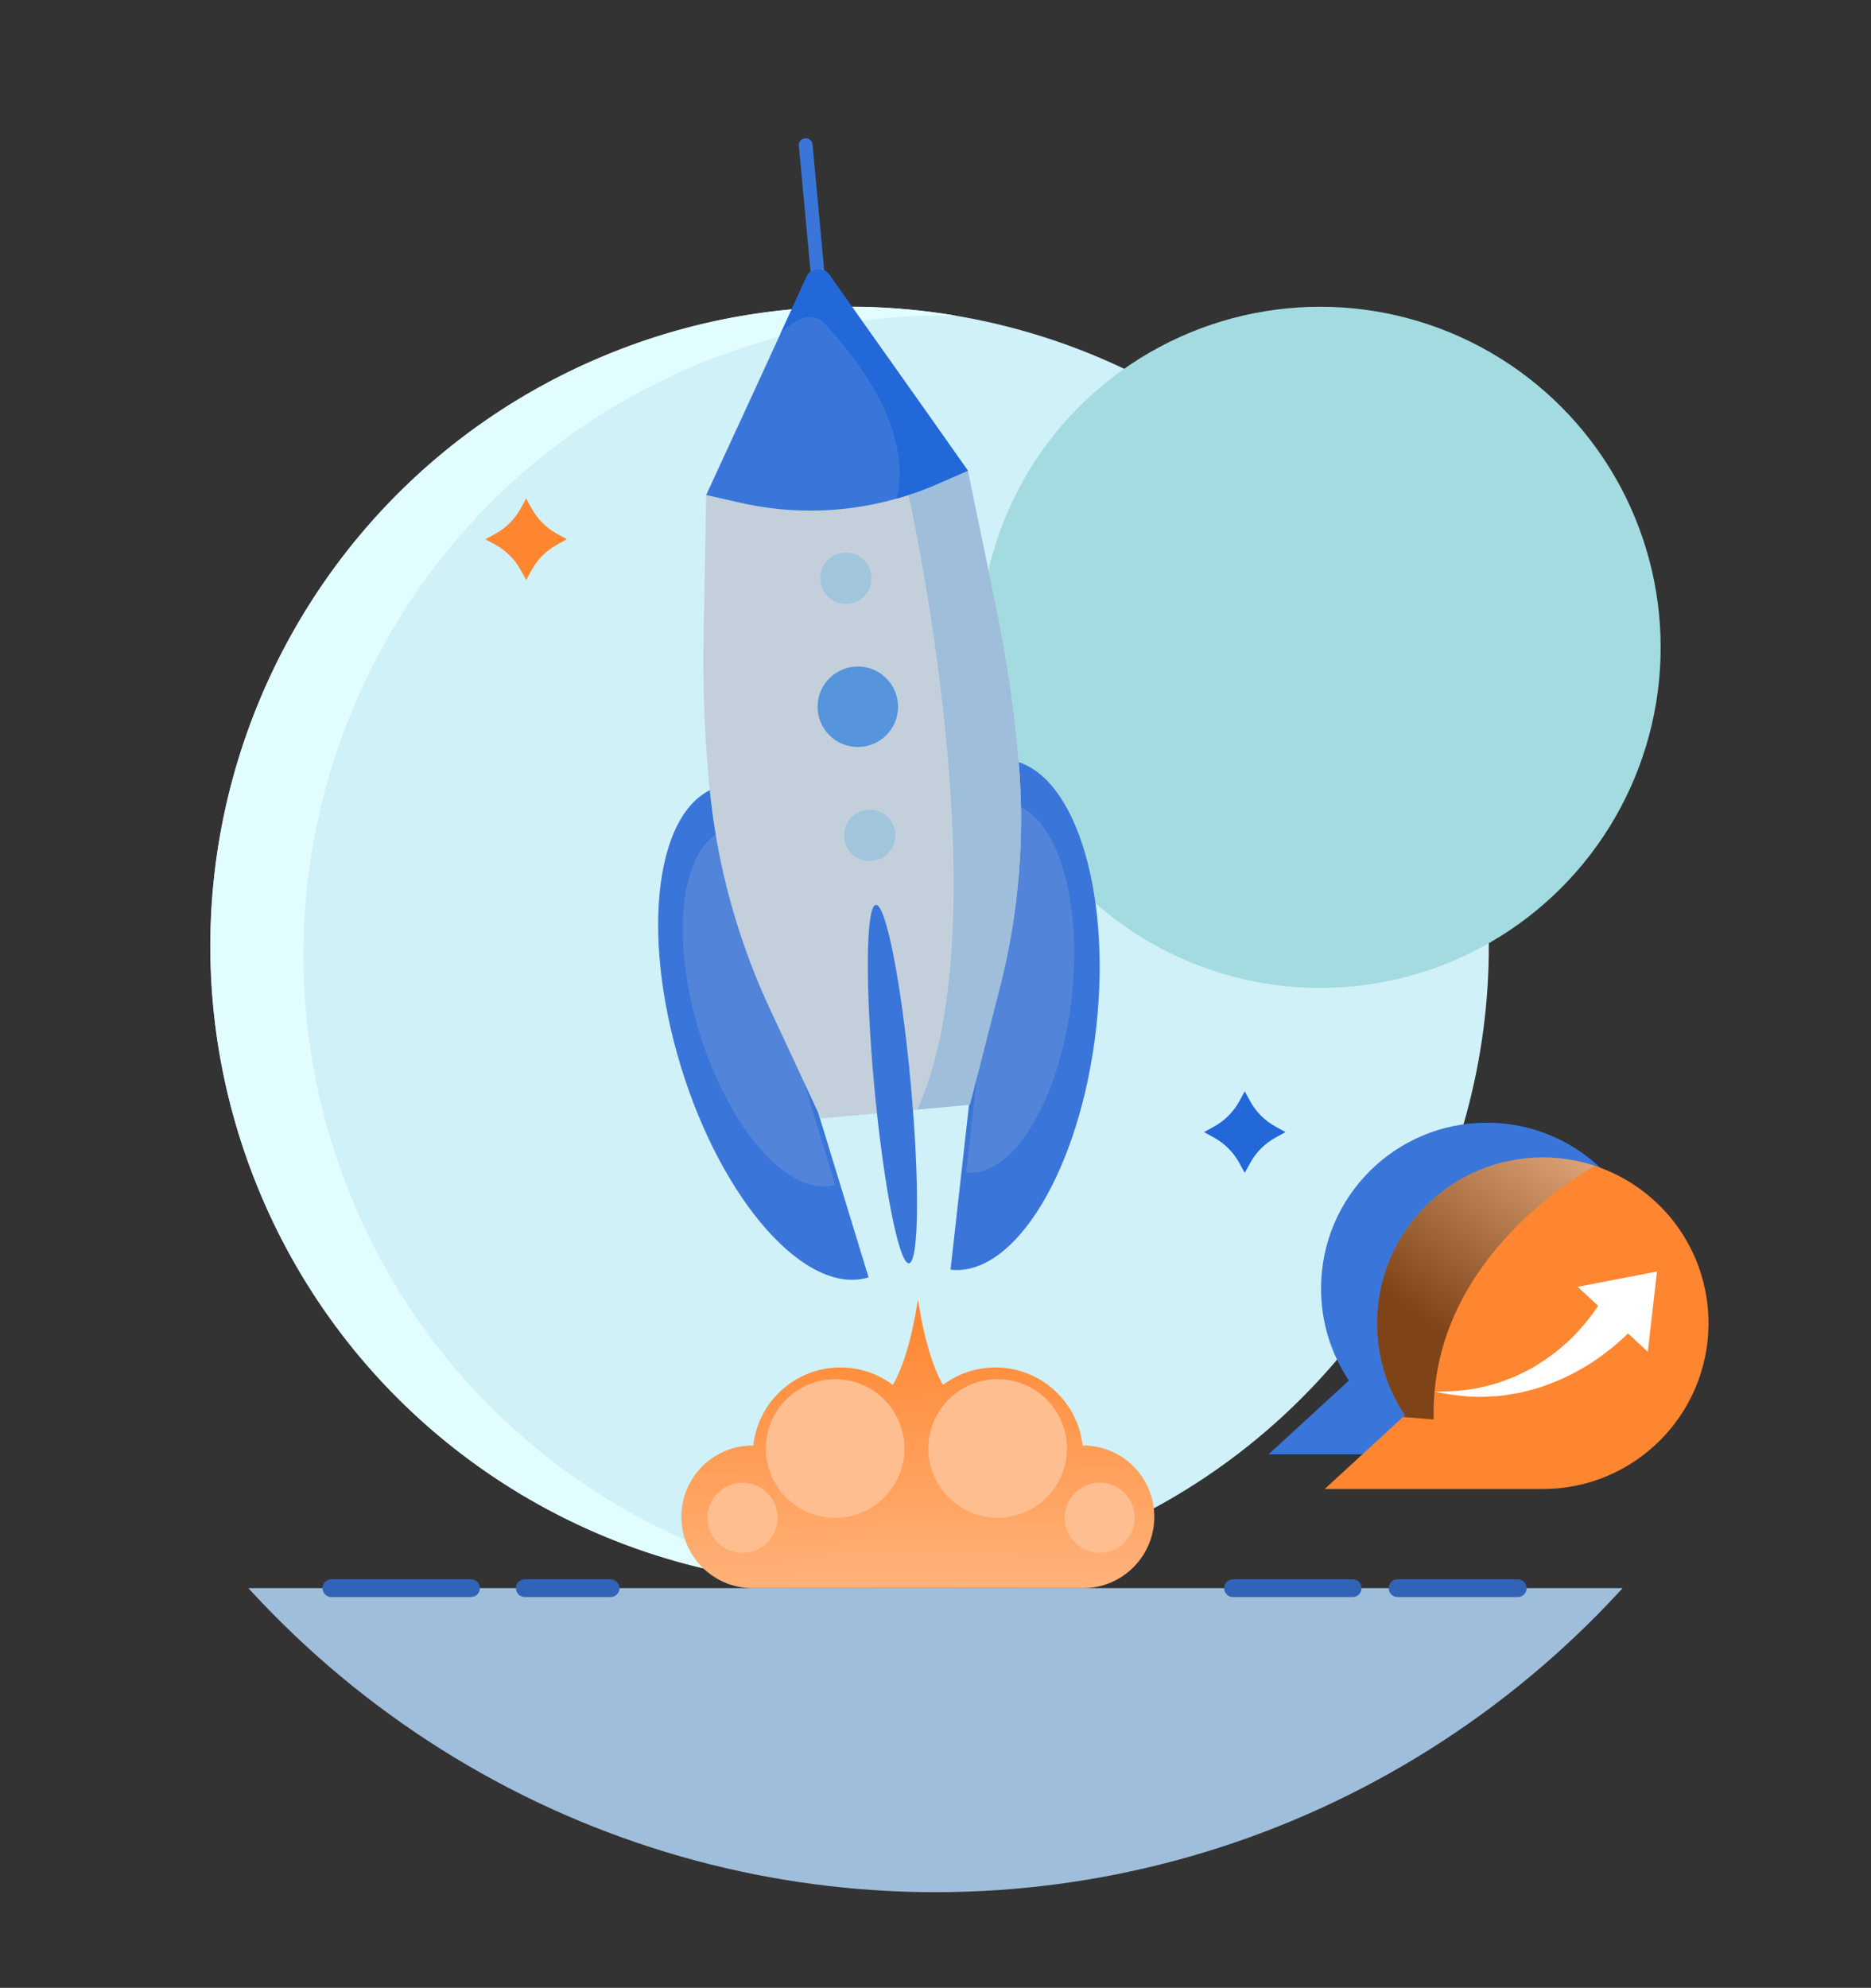 <svg xmlns="http://www.w3.org/2000/svg" xmlns:v="https://vecta.io/nano" viewBox="0 0 258.94 275.08"><rect x="0" y="0" width="258.94" height="275.08" fill="#333333" stroke="none"/><style>.Q{isolation:isolate}</style><defs><clipPath id="A"><ellipse cx="129.47" cy="130.92" rx="129.47" ry="130.92" fill="none"></ellipse></clipPath><linearGradient id="B" x1="127.37" y1="229.96" x2="126.5" y2="179.58" gradientUnits="userSpaceOnUse"><stop offset="0" stop-color="#ffbe8f"></stop><stop offset="1" stop-color="#ff842b"></stop></linearGradient><linearGradient id="C" x1="221.91" y1="148.85" x2="196.9" y2="182.75" gradientUnits="userSpaceOnUse"><stop offset="0" stop-color="#fff"></stop><stop offset="1"></stop></linearGradient></defs><g clip-path="url(#A)"><circle cx="117.59" cy="130.92" r="88.46" fill="#cff1f7"></circle><path d="M47.96 164.02c-17.61-45.57 5.07-96.79 50.64-114.4 11.11-4.29 22.54-6.17 33.75-5.93a88.1 88.1 0 0 0-46.64 4.7C40.14 66 17.46 117.21 35.07 162.79c13.32 34.47 45.86 55.82 80.65 56.57-29.72-5.05-56.11-25.17-67.76-55.34z" fill="#e2fdff"></path><circle cx="182.7" cy="89.58" r="47.13" fill="#a4dbe0"></circle><path d="M14.75 219.77h229.43v55.31H14.75z" fill="#9ebedb"></path><g stroke="#3164b7" stroke-linecap="round" stroke-linejoin="round" stroke-width="2.45" fill="none"><path d="M45.86 219.77h19.33m7.44 0h11.88m86.13 0h16.57m6.21 0h16.64"></path></g><g fill="#3a76d9"><path d="M99.44 108.86c-8.61 2.63-10.95 19.97-5.21 38.72 5.73 18.75 17.36 31.81 25.98 29.18l-20.77-67.9zm40.02-3.72c8.95 1 14.44 17.61 12.25 37.1s-11.21 34.47-20.16 33.46l7.91-70.56z"></path></g><g fill="#5285d9"><path d="M139.45 111.16c6.48.73 10.45 12.75 8.87 26.86s-8.12 24.95-14.6 24.23l5.73-51.09zm-38.9 3.61c-6.24 1.91-7.93 14.46-3.78 28.03s12.57 23.03 18.81 21.13l-15.03-49.16z"></path></g><path d="M140.97 105.39c.91 10.53 0 21.15-2.63 31.39l-4.12 16.09-20.61 1.91-7.05-15.15c-4.46-9.57-7.29-19.82-8.33-30.32a179.39 179.39 0 0 1-.86-21.12l.37-19.7h0l4.08-8.88 26.47-2.46 4.15 5.86 1.49 2.11h.01l3.99 19.38c1.43 6.91 2.45 13.88 3.04 20.89z" fill="#c3d0db"></path><circle cx="117.07" cy="80.01" r="3.55" fill="#a1c5db"></circle><circle cx="118.72" cy="97.8" r="5.57" fill="#5694db"></circle><circle cx="120.37" cy="115.6" r="3.55" fill="#a1c5db"></circle><g fill="#3a76d9"><ellipse cx="123.53" cy="149.92" rx="2.53" ry="24.9" transform="matrix(.996 -.092 .092 .996 -13.32 12.06)"></ellipse><path d="M113.83 45.13h0c-.52.05-.99-.34-1.03-.86l-2.24-24.1c-.05-.52.34-.99.86-1.03h0c.52-.05.99.34 1.03.86l2.24 24.1a.95.95 0 0 1-.86 1.03z"></path></g><path d="M140.97 105.39c.91 10.53 0 21.15-2.63 31.39l-4.12 16.09-7.24.67c.12-.31.25-.63.39-.95 11.25-26.61-1.63-84.1-1.63-84.1l6.71-5.47 1.49 2.11h.01l3.99 19.38c1.42 6.9 2.44 13.87 3.03 20.88z" fill="#9ebedb"></path><path d="M133.95 65.14l-4.47 1.94c-1.75.76-3.55 1.4-5.37 1.91-7.01 2-14.44 2.21-21.61.59l-4.75-1.08v-.02l4.09-8.87 6.16-13.4 3.63-7.91a1.82 1.82 0 0 1 3.14-.29l13.55 19.13 5.63 8h0z" fill="#3a76d9"></path><path d="M133.95 65.14l-4.47 1.94c-1.75.76-3.55 1.4-5.37 1.91 2.36-10.6-6.89-20.67-9.67-23.91S108 46.23 108 46.23l3.63-7.91a1.82 1.82 0 0 1 3.14-.29l13.55 19.13 5.63 7.98h0z" fill="#2368d9"></path><path d="M149.91 200.03h-.08c-.67-6.07-5.82-10.8-12.07-10.8-2.71 0-5.22.9-7.24 2.4-1.12-1.89-2.47-5.37-3.48-11.78-1.01 6.42-2.36 9.9-3.48 11.78a12.1 12.1 0 0 0-7.24-2.4c-6.25 0-11.4 4.72-12.07 10.8h-.08c-5.45 0-9.87 4.42-9.87 9.87s4.42 9.87 9.87 9.87h45.71c5.45 0 9.87-4.42 9.87-9.87s-4.39-9.87-9.84-9.87z" fill="url(#B)"></path><g fill="#ffbe8f"><circle cx="115.58" cy="200.44" r="9.59"></circle><circle cx="102.76" cy="210.03" r="4.85"></circle><circle cx="152.19" cy="210.03" r="4.85"></circle><circle cx="138.07" cy="200.44" r="9.59"></circle></g><path d="M77.11,73.88l1.35.74-1.35.74c-1.5.82-2.73,2.05-3.55,3.55l-.74,1.35-.74-1.35c-.82-1.5-2.05-2.73-3.55-3.55l-1.35-.74,1.35-.74c1.5-.82,2.73-2.05,3.55-3.55l.74-1.35.74,1.35c.82,1.5,2.05,2.73,3.55,3.55Z" fill="#ff8630"></path><path d="M176.56,155.92l1.35.74-1.35.74c-1.5.82-2.73,2.05-3.55,3.55l-.74,1.35-.74-1.35c-.82-1.5-2.05-2.73-3.55-3.55l-1.35-.74,1.35-.74c1.5-.82,2.73-2.05,3.55-3.55l.74-1.35.74,1.35c.82,1.5,2.05,2.73,3.55,3.55Z" fill="#2368d9"></path><path d="M228.7,178.3c0,12.67-10.27,22.94-22.94,22.94h-30.18l10.85-9.97.26-.23c-2.45-3.64-3.86-8.02-3.86-12.74,0-12.67,10.27-22.94,22.94-22.94,2.51,0,4.93.4,7.19,1.15,9.14,3.02,15.74,11.63,15.74,21.79Z" fill="#3a76d9"></path><path d="M236.45,183.11c0,12.67-10.27,22.94-22.94,22.94h-30.18l10.85-9.97.26-.23c-2.45-3.64-3.86-8.02-3.86-12.74,0-12.67,10.27-22.94,22.94-22.94,2.51,0,4.93.4,7.19,1.15,9.14,3.02,15.74,11.62,15.74,21.79Z" fill="#ff8630"></path><path class="Q" d="M220.7,161.31c-6,3.55-22.8,15.25-22.28,35.12l-4.24-.35.26-.23c-2.45-3.64-3.86-8.02-3.86-12.74,0-12.67,10.27-22.94,22.94-22.94,2.5,0,4.92.4,7.18,1.14Z" fill="url(#C)" opacity=".5"></path><g fill="#fff"><path d="M229.32 175.95l-10.98 2.12 9.71 8.99 1.27-11.11z"></path><path d="M227.75 181.82c-.54.72-.98 1.2-1.48 1.74l-1.51 1.5-1.58 1.38-1.66 1.27c-2.26 1.62-4.71 2.93-7.28 3.87-1.26.52-2.6.81-3.9 1.15-1.34.21-2.65.49-3.99.5-2.66.22-5.28-.17-7.81-.64 2.59-.04 5.15-.19 7.57-.9 1.23-.26 2.38-.77 3.53-1.19 1.11-.55 2.23-1.04 3.25-1.73a26.51 26.51 0 0 0 5.56-4.59l1.17-1.35 1.07-1.41.97-1.46.77-1.39 5.32 3.25z"></path></g></g></svg>
